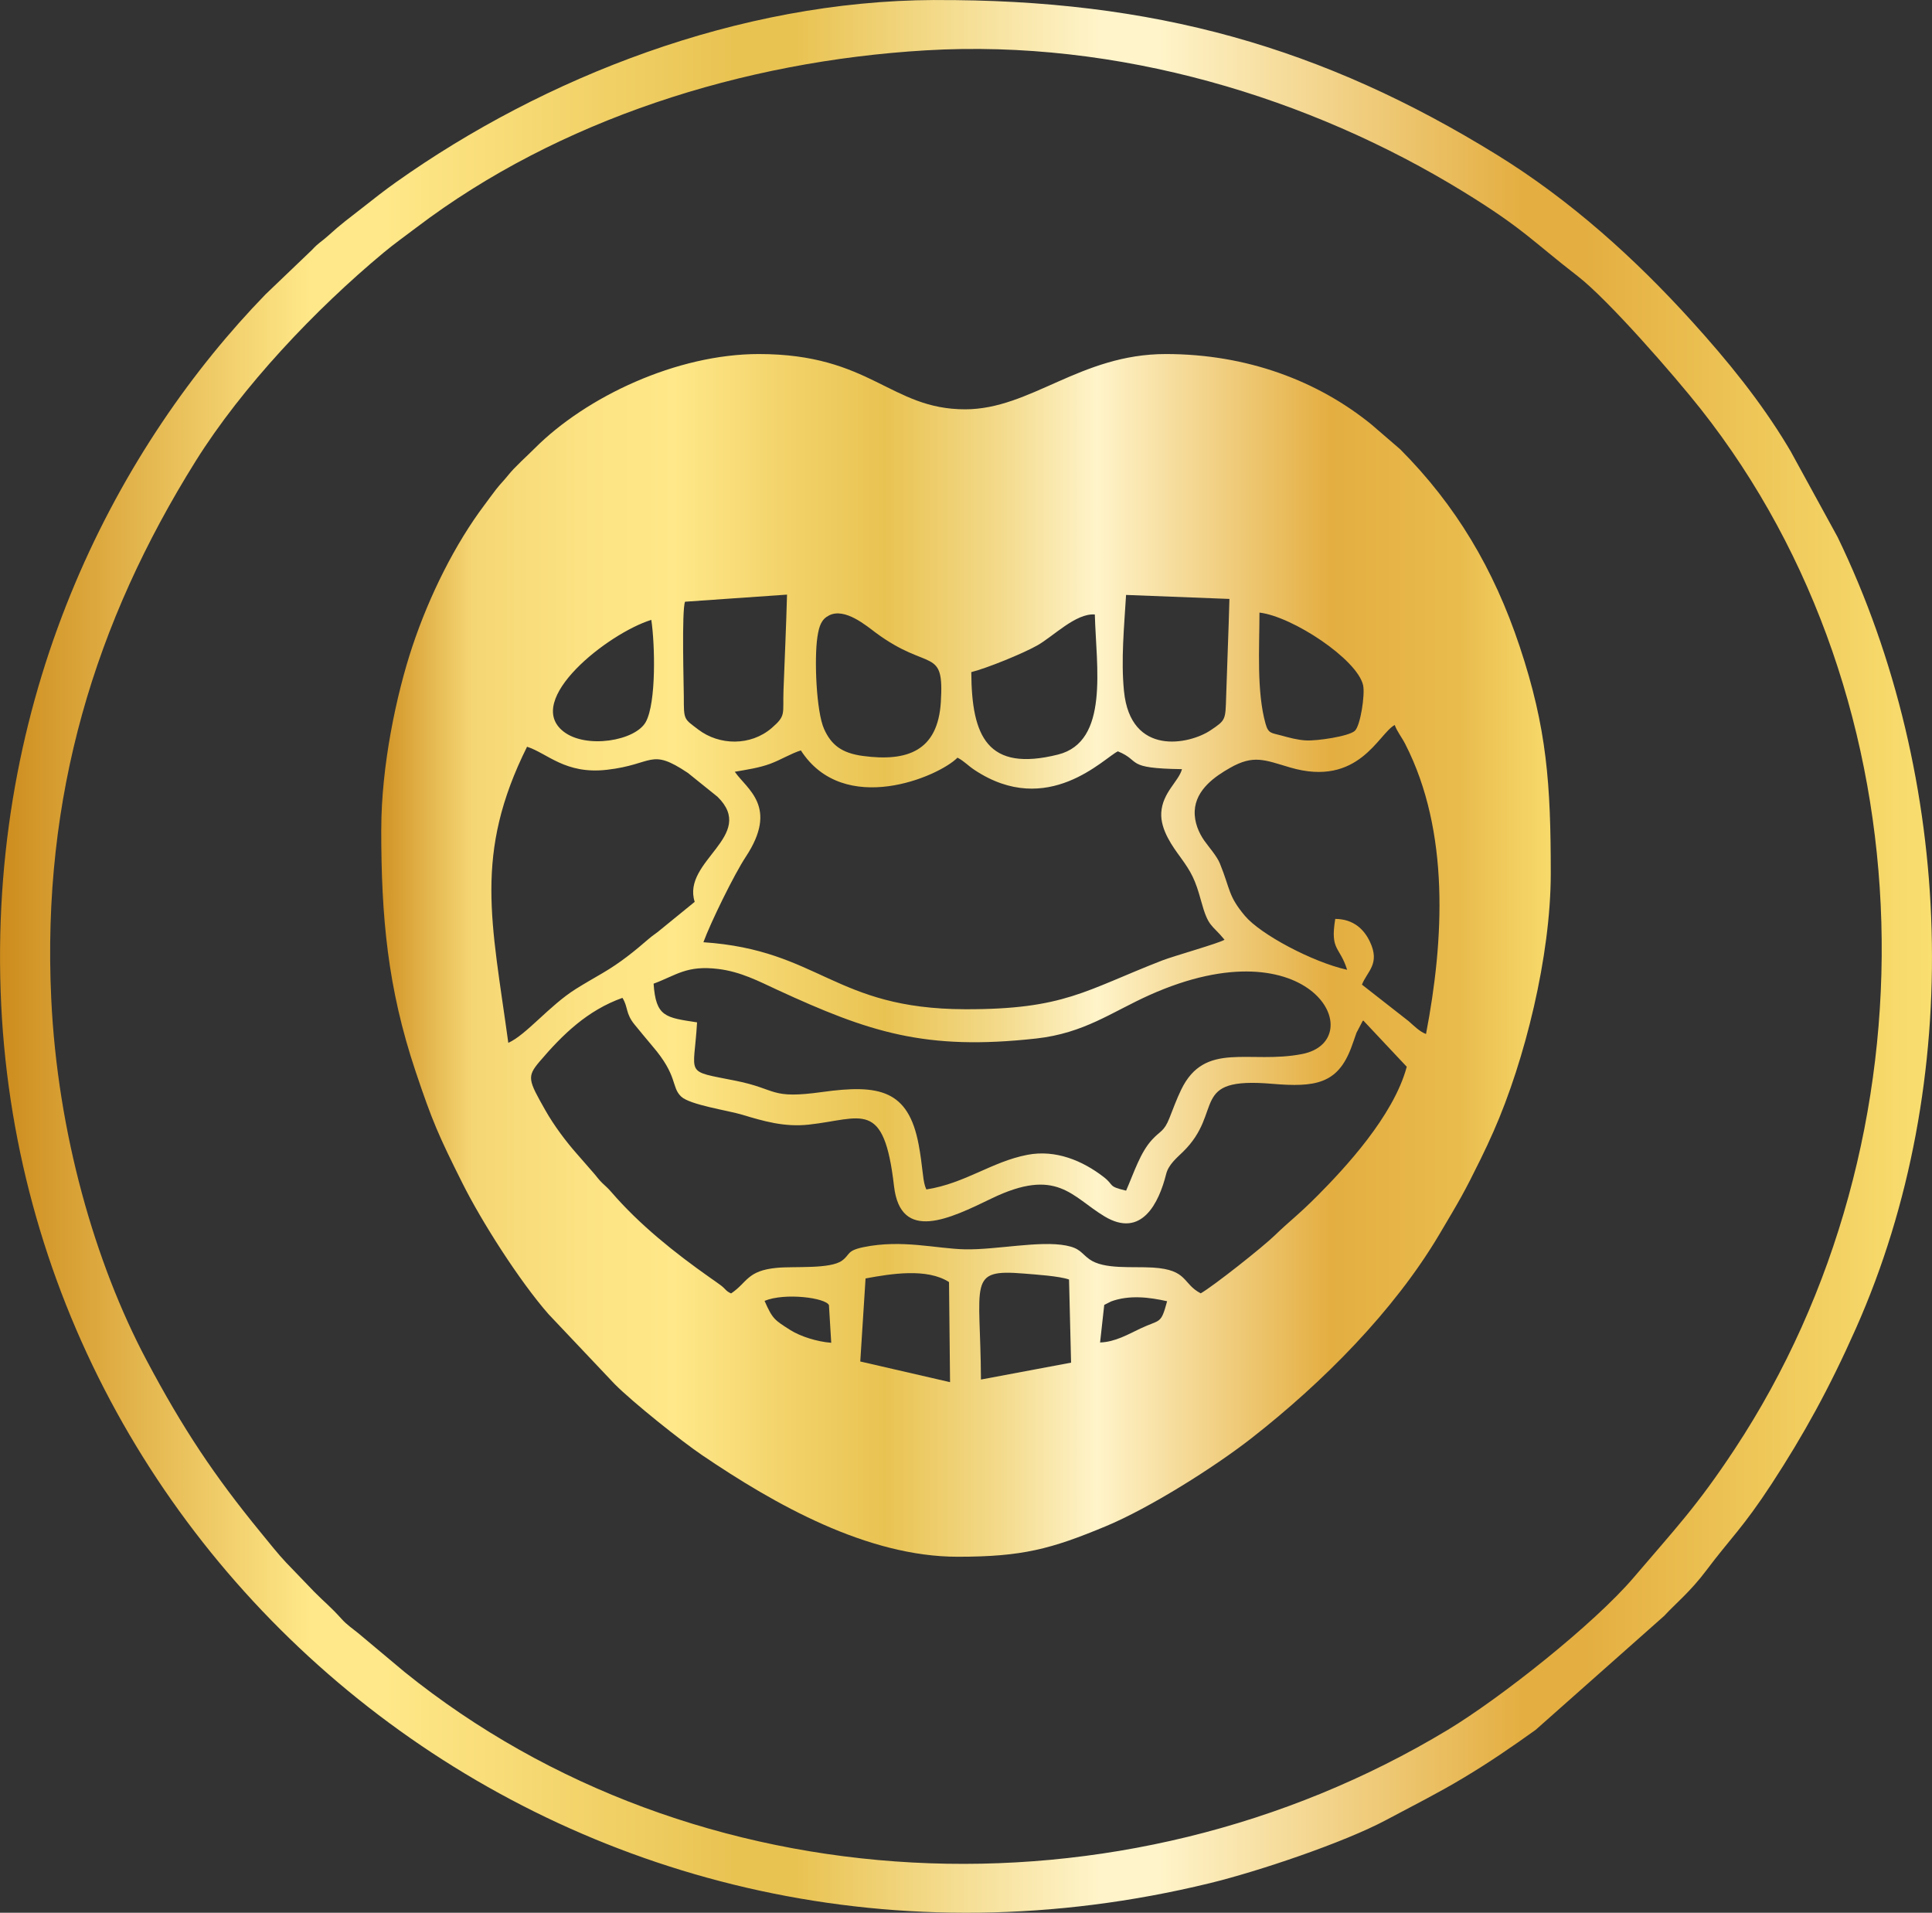 <svg xmlns:xlink="http://www.w3.org/1999/xlink" viewBox="0 0 500.95 495.87" style="shape-rendering:geometricPrecision; text-rendering:geometricPrecision; image-rendering:optimizeQuality; fill-rule:evenodd; clip-rule:evenodd" version="1.1" height="29.311mm" width="29.611mm" xml:space="preserve" xmlns="http://www.w3.org/2000/svg">
 <rect x="0" y="0" width="500.95" height="495.87" fill="#333333" stroke="none"/>
 <defs>
  <style type="text/css">
   
    .fil1 {fill:url(#id0)}
    .fil0 {fill:url(#id1);fill-rule:nonzero}
   
  </style>
  <linearGradient y2="247.7" x2="402.07" y1="247.7" x1="98.84" gradientUnits="userSpaceOnUse" id="id0">
   <stop style="stop-opacity:1; stop-color:#D19325" offset="0"></stop>
   <stop style="stop-opacity:1; stop-color:#F5D674" offset="0.078"></stop>
   <stop style="stop-opacity:1; stop-color:#FCE282" offset="0.169"></stop>
   <stop style="stop-opacity:1; stop-color:#FFE889" offset="0.251"></stop>
   <stop style="stop-opacity:1; stop-color:#F2D269" offset="0.349"></stop>
   <stop style="stop-opacity:1; stop-color:#E9C352" offset="0.431"></stop>
   <stop style="stop-opacity:1; stop-color:#F3DA8B" offset="0.529"></stop>
   <stop style="stop-opacity:1; stop-color:#FFF4CA" offset="0.612"></stop>
   <stop style="stop-opacity:1; stop-color:#E4AE41" offset="0.812"></stop>
   <stop style="stop-opacity:1; stop-color:#E9BB4D" offset="0.922"></stop>
   <stop style="stop-opacity:1; stop-color:#F7DA6B" offset="1"></stop>
  </linearGradient>
  <linearGradient y2="247.94" x2="500.94" y1="247.94" x1="-0" gradientUnits="userSpaceOnUse" id="id1">
   <stop style="stop-opacity:1; stop-color:#CD8C1D" offset="0"></stop>
   <stop style="stop-opacity:1; stop-color:#FFE889" offset="0.161"></stop>
   <stop style="stop-opacity:1; stop-color:#FFE889" offset="0.18"></stop>
   <stop style="stop-opacity:1; stop-color:#FFE889" offset="0.2"></stop>
   <stop style="stop-opacity:1; stop-color:#E9C352" offset="0.38"></stop>
   <stop style="stop-opacity:1; stop-color:#E9C352" offset="0.412"></stop>
   <stop style="stop-opacity:1; stop-color:#FFF4CA" offset="0.569"></stop>
   <stop style="stop-opacity:1; stop-color:#FFF4CA" offset="0.6"></stop>
   <stop style="stop-opacity:1; stop-color:#E4AE41" offset="0.788"></stop>
   <stop style="stop-opacity:1; stop-color:#E4AE41" offset="0.82"></stop>
   <stop style="stop-opacity:1; stop-color:#F9DF70" offset="1"></stop>
  </linearGradient>
 </defs>
 <g id="Layer_x0020_1">
  <path d="M13.29 259c-2.5,-52.74 11.39,-97.78 37.43,-139.44 12.11,-19.37 31.07,-39.37 48.75,-54.07 2.75,-2.29 5.54,-4.26 8.5,-6.51 36.84,-27.95 84.59,-43.12 132.08,-45.93 49.87,-2.95 99.64,12.23 139.41,36.66 15.53,9.54 17.83,12.76 29.6,21.86 7.99,6.18 25.14,25.88 31.91,34.45 59.9,75.86 62.09,188.94 8.79,269.7 -9.74,14.76 -15.41,20.63 -26.13,33.21 -10.38,12.17 -34.63,31.32 -48.25,39.54 -84.73,51.09 -195.32,45.58 -270.44,-14.98l-12.05 -10.09c-1.53,-1.25 -2.92,-2.15 -4.26,-3.63 -3.01,-3.34 -4.43,-4.35 -7.16,-7.11l-7.33 -7.62c-1.96,-2.06 -4.61,-5.4 -6.57,-7.79 -12,-14.66 -20.12,-26.81 -29.59,-44.65 -13.4,-25.25 -23.06,-59.02 -24.69,-93.62zm228.98 -259c-50.89,0.21 -101.24,20.05 -139.58,47.23 -3.13,2.22 -5.55,4.15 -8.92,6.79 -3.23,2.53 -5.34,4.04 -8.65,7.06 -1.83,1.66 -2.44,1.76 -4.21,3.69l-12.04 11.52c-37.47,38.57 -71.41,101.27 -68.71,180.58 5.18,152.75 151.62,270.74 313.48,231.35 12.76,-3.11 34.82,-10.54 45.79,-16.4 7.47,-3.99 13.19,-6.82 19.87,-10.82 6.83,-4.08 12.64,-8.07 18.88,-12.54l33.33 -29.55c2.84,-3.1 6.75,-6.22 10.98,-11.86 6.08,-8.12 9.46,-10.99 16.89,-22.38 8.3,-12.73 14.91,-24.67 21.85,-40.3 28.43,-63.98 25.49,-142.68 -4.77,-205.17l-12.15 -22.19c-0.31,-0.5 -0.5,-0.85 -0.79,-1.33 -7.03,-11.68 -15.64,-22.24 -24.8,-32.35 -14.87,-16.42 -31.55,-31.43 -50.47,-43.13 -45.23,-27.94 -88.99,-40.43 -145.98,-40.19z" class="fil0"></path>
  <path d="M224.43 331.43c6.64,-1.23 15.91,-2.74 21.64,0.94l0.27 25.95 -23.28 -5.36 1.37 -21.52zm52.76 0.28l0.53 21.55 -23.37 4.38c-0.11,-25.3 -3.62,-28.69 11.06,-27.48 2.92,0.24 9.28,0.65 11.78,1.55zm8.05 16.33l1.08 -9.75 1.81 -0.91c4.69,-1.71 9.84,-1.09 14.49,-0.04 -1.65,6.14 -1.72,4.6 -6.96,7.09 -3,1.42 -6.53,3.49 -10.41,3.6zm-87.01 -10.79c5.28,-2.19 15.9,-0.8 16.71,1.11l0.59 9.75c-3.73,-0.28 -8.03,-1.67 -10.62,-3.31 -4.05,-2.57 -4.59,-2.83 -6.67,-7.56zm-8.66 -1.93c-1.43,-0.65 -1.32,-1.08 -2.68,-2.11 -0.84,-0.63 -1.85,-1.33 -2.8,-1.99 -9.2,-6.48 -18.25,-13.7 -25.57,-22.18 -0.97,-1.12 -1.15,-1.18 -2.38,-2.37 -0.96,-0.93 -1.35,-1.58 -2.22,-2.57l-4.45 -5.1c-2.61,-2.95 -5.77,-7.12 -8.02,-11.09 -4.47,-7.89 -4.91,-8.75 -1.52,-12.73 5.94,-6.97 12.36,-13.24 21.46,-16.49 1.52,2.38 0.74,4.04 3.22,7.01 1.59,1.9 2.95,3.63 4.56,5.5 6.69,7.78 4.81,10.55 7.44,13.07 2.25,2.16 12.17,3.61 15.82,4.71 5.51,1.66 10.91,3.27 17.3,2.57 13.76,-1.5 19.46,-6.8 22.08,15.94 1.7,14.77 14.55,8.4 25.31,3.2 16.95,-8.19 20.74,-0.47 29.27,4.65 9.63,5.79 14.12,-3.5 15.99,-11 0.61,-2.45 2.84,-4.25 4.31,-5.69 10.88,-10.58 1.37,-19.54 23.18,-17.68 11.26,0.96 16.97,-0.03 20.48,-9.35 0.49,-1.29 0.89,-2.51 1.37,-3.87l1.54 -2.94c0.04,-0.18 0.18,-0.19 0.25,-0.23l11.25 11.97c-3.44,12.84 -16.21,26.43 -23,33.28 -5.22,5.26 -7.49,6.8 -11.13,10.35 -3.23,3.14 -15.92,13.17 -19.29,15.11 -4.81,-2.51 -3.26,-6.11 -12.41,-6.68 -5.29,-0.33 -12.71,0.56 -16.47,-2.17 -2.13,-1.55 -2.36,-2.83 -6.01,-3.54 -6.87,-1.34 -18.13,1.14 -26.24,0.98 -7.34,-0.15 -16.32,-2.62 -26.28,-0.57 -4.46,0.92 -3.4,1.88 -5.59,3.49 -3.05,2.24 -12.27,1.45 -16.84,1.87 -7.85,0.72 -7.68,3.81 -11.93,6.64zm116.7 -52.83c-1.18,2.44 -2.08,4.93 -3.07,7.42 -1.39,3.49 -2.35,3.22 -4.49,5.56 -3.03,3.3 -4.58,8.28 -6.72,13.2 -4.89,-1.16 -2.93,-1.31 -5.84,-3.56 -5.45,-4.2 -12.41,-7.14 -19.75,-5.73 -9.27,1.78 -16.06,7.38 -26.21,8.98l-0.32 -0.82c-0.66,-2.07 -0.64,-5.34 -1.68,-10.85 -2.67,-14.17 -10.25,-15.63 -24.93,-13.6 -13.78,1.91 -11.46,-0.69 -22.5,-2.91 -13.56,-2.72 -10.82,-1.06 -10.02,-15.14 -8.17,-1.25 -10.68,-1.39 -11.27,-10.03 5.85,-2.15 8.54,-4.83 16.77,-3.81 5.85,0.72 10.5,3.19 15.2,5.36 23.95,11.05 38.43,15.85 67.22,12.67 12.48,-1.38 19.62,-6.88 29.36,-11.25 42.26,-18.94 57.53,11.74 39.61,15.27 -13.66,2.68 -25.21,-3.49 -31.36,9.24zm-174.47 -12.13c-4.29,-31.41 -9.03,-48.88 4.86,-76.77 5.31,1.7 9.9,7.21 20.72,5.97 12.2,-1.39 11.1,-5.8 20.99,0.82l7.68 6.18c10.32,10.13 -9.33,16.6 -5.92,27.24l-8.9 7.25c-1.04,0.9 -1.93,1.4 -2.97,2.3 -3.74,3.24 -7.38,6.21 -12.05,8.94 -2.35,1.38 -4.45,2.56 -6.91,4.1 -6.85,4.3 -12.9,11.94 -17.52,13.97zm217.51 -18.94c-9,-2.01 -22.46,-9.17 -26.51,-13.99 -4.39,-5.22 -3.72,-6.74 -6.49,-13.57 -0.79,-1.95 -2.91,-4.31 -4.07,-5.96 -1.31,-1.88 -2.61,-4.65 -2.46,-7.7 0.28,-5.57 5.39,-8.98 9.08,-11.09 6.21,-3.56 9.05,-2.08 15.65,-0.15 17.83,5.24 22.93,-8.81 27.13,-11.01 0.62,1.72 1.81,3.13 2.76,5 11.57,22.66 10.01,50.88 5.35,75.11 -1.65,-0.62 -3.02,-2.03 -4.53,-3.35l-12.08 -9.45c1.36,-3.48 4.78,-5.34 2.08,-11.09 -1.47,-3.14 -4.18,-5.91 -9,-5.95 -1.36,8.26 1.13,7 3.08,13.2zm-158.8 -51.34c3.06,-0.54 6.36,-1.01 9.27,-2.1 2.74,-1.03 5.39,-2.67 7.88,-3.44 11.16,17.31 35.72,6.83 40.61,1.88 1.78,0.93 2.64,2.01 4.42,3.19 19,12.6 33.63,-3.18 37.17,-4.83 6.21,2.54 1.56,4.41 16.62,4.62 -0.86,3.18 -5.06,6.05 -5.37,11.27 -0.27,4.52 3.11,9 4.94,11.52 2.85,3.94 3.85,5.77 5.37,11.32 1.92,7.02 2.67,5.94 6.09,10.11 -1.22,0.85 -13.23,4.24 -16.09,5.35 -20.09,7.8 -25.44,12.74 -51.19,12.67 -33.97,-0.09 -37.72,-15.33 -67.84,-17.37 1.84,-5.05 7.94,-17.53 10.99,-22.15 8.56,-12.97 0.3,-17.48 -2.85,-22.04zm61.34 -25.84c4.13,-1.04 13.36,-4.81 17.09,-6.91 4.18,-2.35 10.01,-8.42 14.94,-8.03 0.35,13.5 3.81,32.98 -9.56,36.32 -18.28,4.56 -22.4,-4.65 -22.47,-21.38zm74.71 -15.43c8.6,1 25.36,12.13 26.88,18.82 0.54,2.37 -0.68,10.54 -2.16,11.85 -1.64,1.44 -9.88,2.63 -12.65,2.47 -2.19,-0.13 -4.25,-0.68 -6.34,-1.26 -2.56,-0.71 -3.4,-0.44 -4.13,-3.02 -2.36,-8.36 -1.6,-19.8 -1.59,-28.86zm-157.68 1.89c0.95,6.31 1.31,21.42 -1.42,26.44 -2.67,4.92 -15.47,7.08 -21.33,2.52 -10.47,-8.14 11.49,-25.46 22.74,-28.96zm46.11 -1.17c4.12,-2.08 9.75,2.77 12.13,4.53 13.81,10.21 17.73,3.38 16.83,17.96 -0.78,12.64 -8.64,15.5 -20.18,13.96 -5.46,-0.73 -8.22,-2.81 -10.1,-7.01 -2.02,-4.54 -2.57,-18.13 -1.73,-23.79 0.45,-3.01 1.08,-4.66 3.05,-5.65zm103.79 -4.27c-0.22,8.46 -0.59,16.87 -0.85,25.34 -0.19,6.05 -0.06,6.06 -4.05,8.73 -5.45,3.66 -20.75,6.89 -22.44,-10.18 -0.8,-8.07 0.04,-16.63 0.54,-24.92l26.8 1.04zm-114.71 -1.11c-0.22,8.21 -0.6,16.47 -0.91,24.66 -0.24,6.34 0.75,6.63 -3.06,9.92 -5.48,4.72 -13.6,4.54 -19.04,0.4 -3.73,-2.85 -3.76,-2.38 -3.75,-8.53 0,-2.29 -0.59,-22.47 0.32,-24.61l26.44 -1.84zm-105.22 60.82c0,22.7 1.64,41.1 8.89,62.73 4.4,13.12 6.03,16.78 12.12,28.95 5.05,10.11 14.81,25.4 22.34,34.01l17.18 18.16c4.78,4.8 17.3,14.78 22.65,18.41 18.89,12.81 42.82,26.35 66.29,26.35 16.72,0 24.13,-1.97 38.41,-7.91 11.32,-4.71 28.14,-15.3 37.8,-22.85 18.36,-14.35 36.91,-32.91 48.76,-52.95 5.24,-8.86 6.24,-10.45 10.65,-19.43 1.18,-2.4 2.23,-4.66 3.34,-7.17 8.12,-18.4 14.82,-45.49 14.82,-66.84 0,-23.13 -0.98,-37.58 -8.05,-58.8 -6.73,-20.2 -16.6,-36.7 -30.98,-51.15l-7.44 -6.41c-13.88,-11.31 -32.26,-18.29 -53.34,-18.29 -22.22,0 -35.02,14.33 -52.05,14.33 -19.37,0 -24.43,-14.33 -53.48,-14.33 -21.31,0 -44.77,11.06 -58.14,24.47 -2.16,2.17 -5.08,4.72 -6.88,6.97 -1.15,1.44 -1.98,2.2 -3.08,3.61 -1.17,1.49 -2.01,2.71 -3.06,4.1 -7.58,10.07 -14.26,23.4 -18.69,36.7 -4.12,12.36 -8.05,30.9 -8.05,47.34z" class="fil1"></path>
 </g>
</svg>

